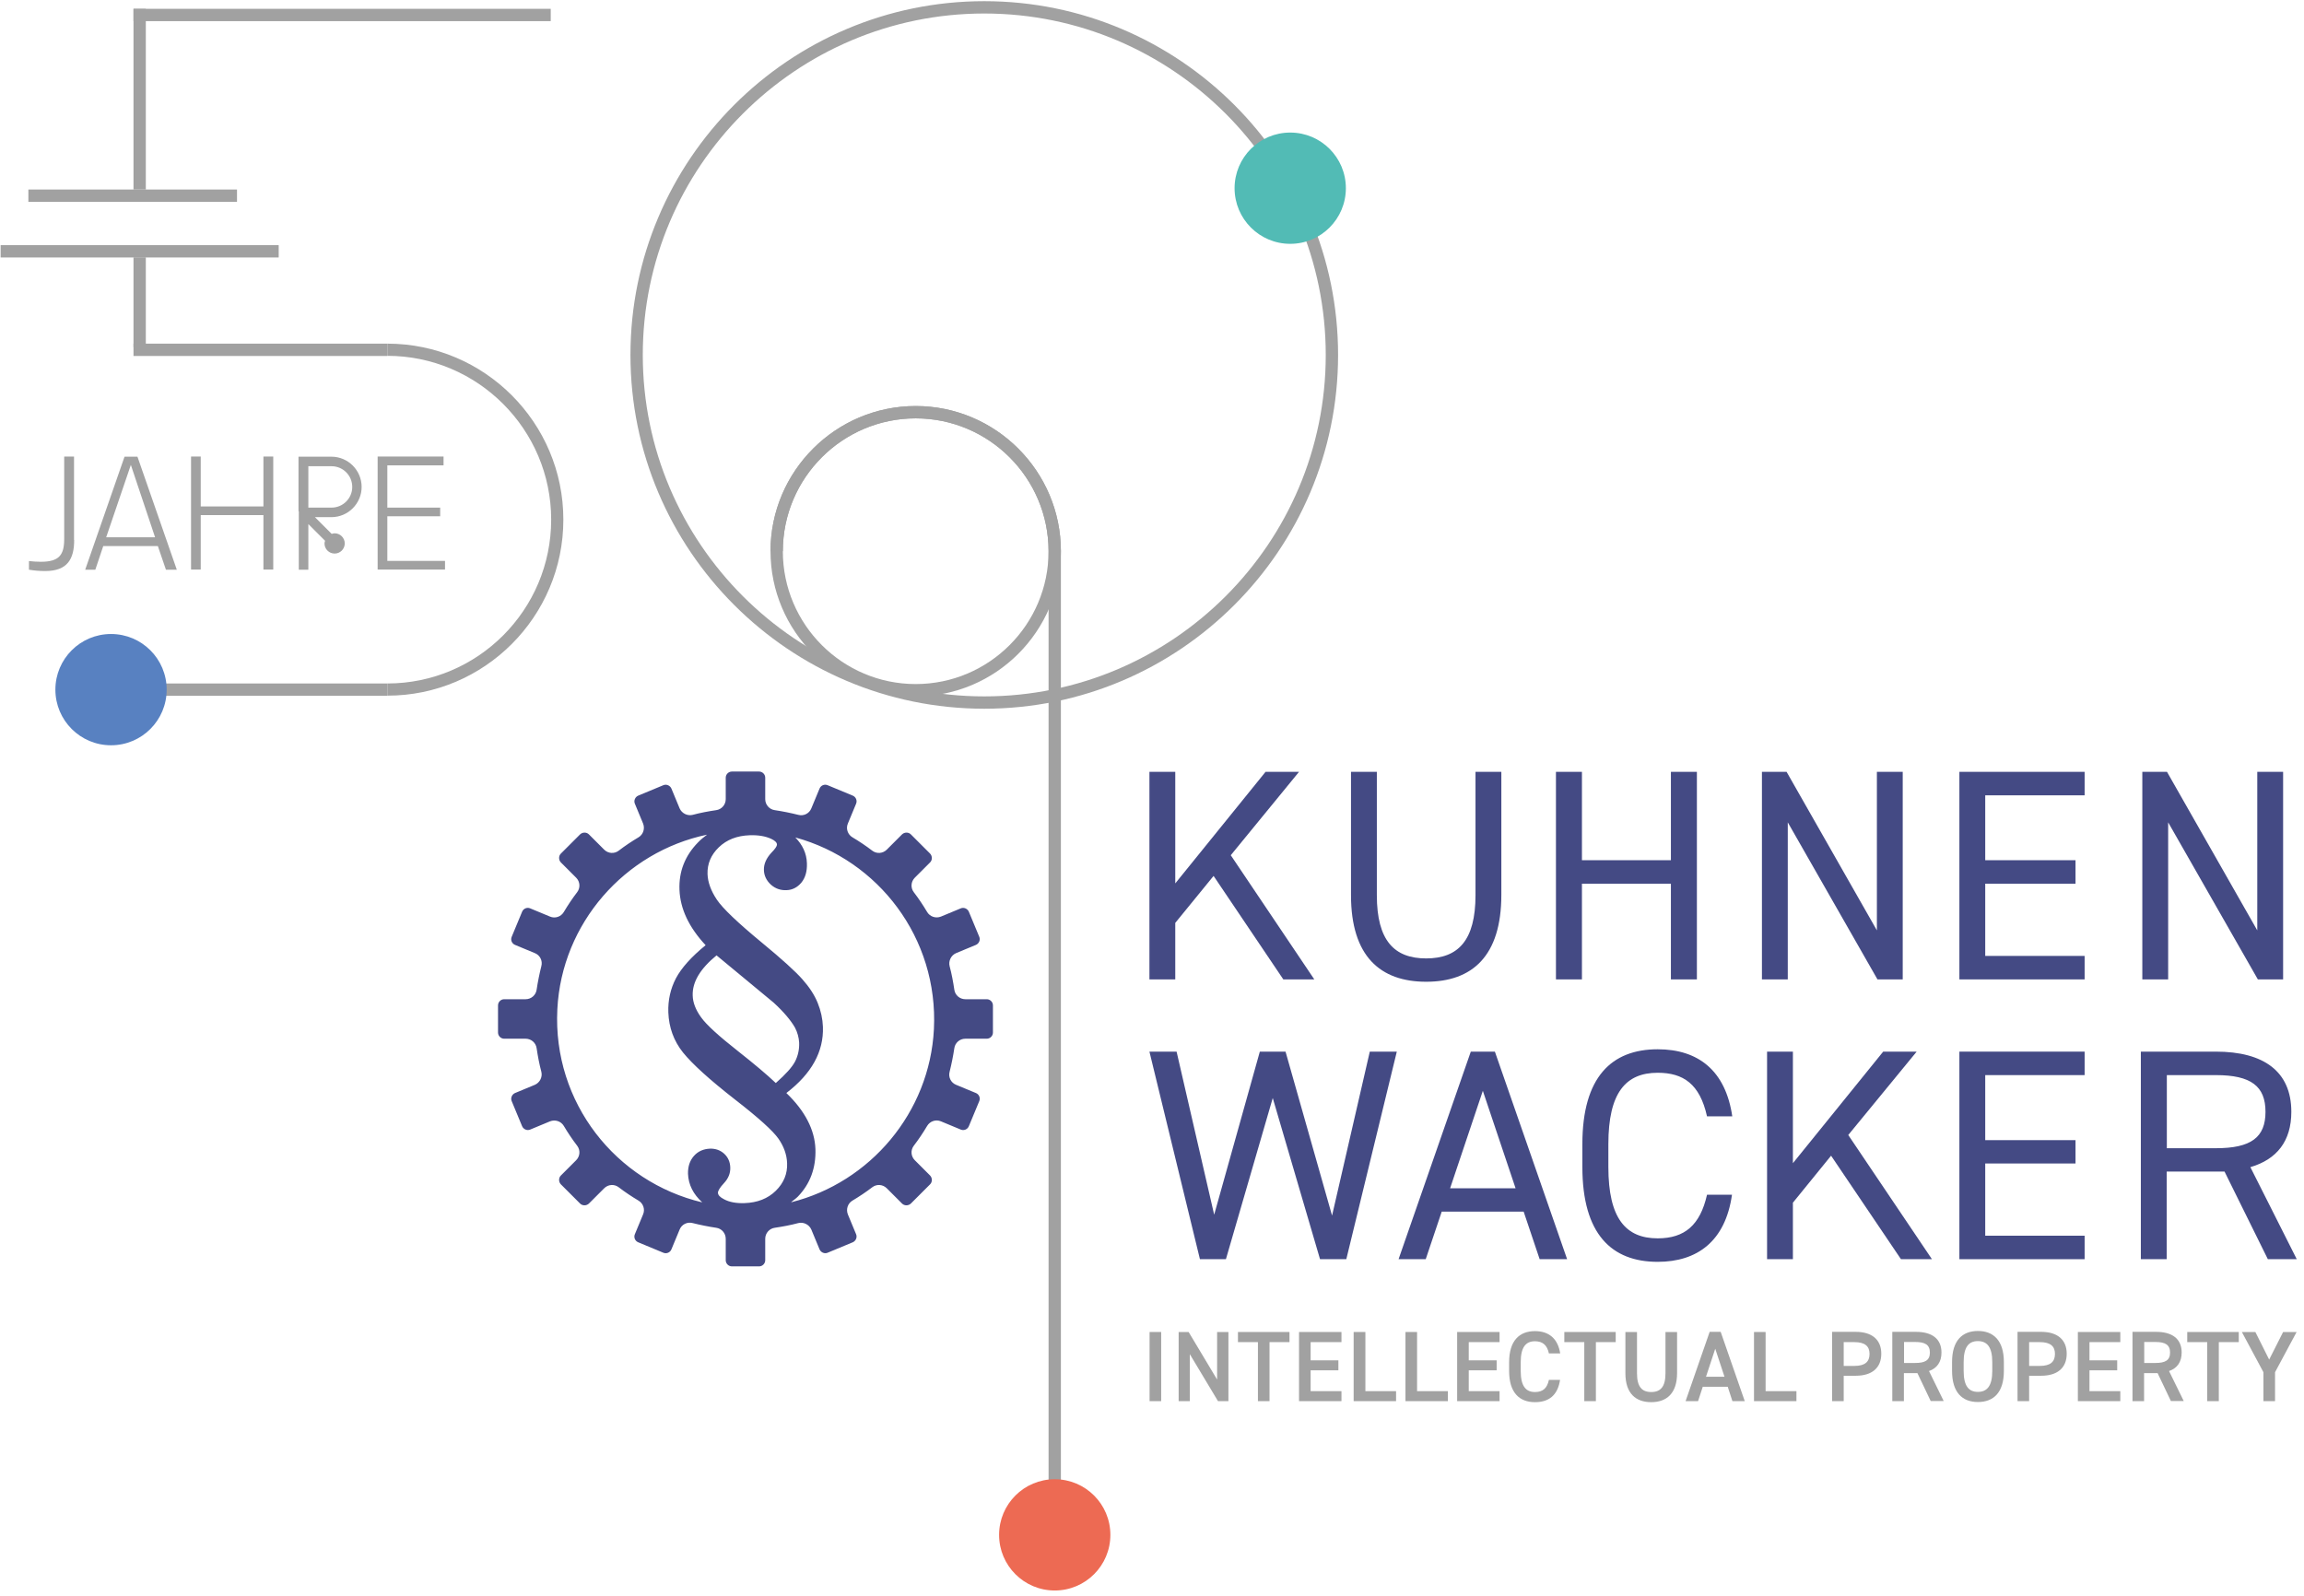 <svg xmlns="http://www.w3.org/2000/svg" width="293" height="203" viewBox="0 0 293 203"><g fill="none" fill-rule="evenodd" transform="translate(.08 .15)"><rect width="26.53" height="1.568" x="3.529" y="23.954" fill="#A1A1A1"/><rect width="35.361" height="1.568" y="31.03" fill="#A1A1A1"/><path fill="#A1A1A1" fill-rule="nonzero" d="M116.371,88.421 C106.195,88.421 97.906,80.132 97.906,69.957 C97.906,59.782 106.195,51.492 116.371,51.492 C126.546,51.492 134.835,59.782 134.835,69.957 C134.835,80.132 126.546,88.421 116.371,88.421 Z M116.371,53.06 C107.054,53.06 99.474,60.64 99.474,69.957 C99.474,79.273 107.054,86.853 116.371,86.853 C125.687,86.853 133.267,79.273 133.267,69.957 C133.267,60.64 125.687,53.06 116.371,53.06 Z"/><path fill="#A1A1A1" d="M97.906,69.957 C97.906,59.782 106.195,51.492 116.371,51.492 C126.546,51.492 134.835,59.782 134.835,69.957 L134.835,191.406 L133.267,191.406 L133.267,69.957 C133.267,60.64 125.687,53.06 116.371,53.06 C107.054,53.06 99.474,60.64 99.474,69.957"/><rect width="53.06" height="1.568" x="16.896" y=".971" fill="#A1A1A1"/><rect width="1.568" height="22.983" x="16.896" y=".971" fill="#A1A1A1"/><rect width="1.568" height="11.426" x="16.896" y="32.579" fill="#A1A1A1"/><path fill="#A1A1A1" fill-rule="nonzero" d="M125.09,89.99 C100.277,89.99 80.095,69.807 80.095,44.995 C80.095,20.182 100.277,1.32658874e-14 125.09,1.32658874e-14 C149.902,1.32658874e-14 170.084,20.182 170.084,44.995 C170.084,69.807 149.902,89.99 125.09,89.99 L125.09,89.99 Z M125.09,1.568 C101.136,1.568 81.663,21.06 81.663,44.995 C81.663,68.93 101.154,88.421 125.09,88.421 C149.025,88.421 168.516,68.949 168.516,44.995 C168.516,21.041 149.025,1.568 125.09,1.568 Z"/><circle cx="163.998" cy="23.786" r="7.076" fill="#52BBB5"/><rect width="32.281" height="1.568" x="16.896" y="86.779" fill="#A1A1A1"/><rect width="32.281" height="1.568" x="16.896" y="43.557" fill="#A1A1A1"/><path fill="#A1A1A1" d="M49.177,88.328 C61.518,88.328 71.562,78.284 71.562,65.943 C71.562,53.602 61.518,43.557 49.177,43.557 L49.177,45.107 C60.659,45.107 70.013,54.461 70.013,65.943 C70.013,77.425 60.678,86.779 49.177,86.779"/><circle cx="14.04" cy="87.563" r="7.076" fill="#5881C1"/><polygon fill="#444A84" points="163.12 124.417 154.252 111.255 149.379 117.229 149.379 124.417 146.093 124.417 146.093 98.018 149.379 98.018 149.379 112.207 160.861 98.018 165.118 98.018 156.437 108.623 167.06 124.417 163.12 124.417"/><path fill="#444A84" d="M190.846,98.018 L190.846,113.663 C190.846,121.468 187.13,124.716 181.286,124.716 C175.443,124.716 171.727,121.468 171.727,113.701 L171.727,98.018 L175.013,98.018 L175.013,113.701 C175.013,119.488 177.235,121.748 181.286,121.748 C185.338,121.748 187.56,119.488 187.56,113.701 L187.56,98.018 L190.846,98.018 L190.846,98.018 Z"/><polygon fill="#444A84" points="201.095 109.257 212.409 109.257 212.409 98.018 215.714 98.018 215.714 124.417 212.409 124.417 212.409 112.245 201.095 112.245 201.095 124.417 197.791 124.417 197.791 98.018 201.095 98.018 201.095 109.257"/><polygon fill="#444A84" points="241.89 98.018 241.89 124.417 238.678 124.417 227.271 104.44 227.271 124.417 223.985 124.417 223.985 98.018 227.121 98.018 238.604 118.182 238.604 98.018 241.89 98.018"/><polygon fill="#444A84" points="265.022 98.018 265.022 101.005 252.382 101.005 252.382 109.257 263.864 109.257 263.864 112.245 252.382 112.245 252.382 121.43 265.022 121.43 265.022 124.417 249.096 124.417 249.096 98.018 265.022 98.018"/><polygon fill="#444A84" points="286.978 98.018 286.978 118.182 275.496 98.018 272.359 98.018 272.359 124.417 275.645 124.417 275.645 104.44 287.052 124.417 290.264 124.417 290.264 98.018 286.978 98.018"/><polygon fill="#444A84" points="155.82 160.003 152.516 160.003 146.093 133.603 149.547 133.603 154.327 154.346 160.133 133.603 163.401 133.603 169.319 154.458 174.117 133.603 177.552 133.603 171.13 160.003 167.788 160.003 161.776 139.503 155.82 160.003"/><path fill="#444A84" fill-rule="nonzero" d="M177.776,160.003 L186.962,133.603 L190.024,133.603 L199.21,160.003 L195.718,160.003 L193.683,153.953 L183.265,153.953 L181.23,160.003 L177.739,160.003 L177.776,160.003 Z M184.311,150.985 L192.657,150.985 L188.493,138.588 L184.33,150.985 L184.33,150.985 L184.311,150.985 Z"/><path fill="#444A84" d="M217.002,141.837 C216.087,137.71 213.978,136.292 210.729,136.292 C206.678,136.292 204.456,138.812 204.456,145.365 L204.456,148.278 C204.456,154.831 206.678,157.351 210.729,157.351 C214.164,157.351 216.125,155.671 217.002,151.806 L220.176,151.806 C219.336,157.743 215.733,160.339 210.729,160.339 C204.867,160.339 201.151,156.81 201.151,148.278 L201.151,145.365 C201.151,136.833 204.867,133.304 210.729,133.304 C215.938,133.304 219.373,136.068 220.214,141.837 L217.002,141.837 Z"/><polygon fill="#444A84" points="241.665 160.003 232.779 146.84 227.924 152.815 227.924 160.003 224.638 160.003 224.638 133.603 227.924 133.603 227.924 147.792 239.406 133.603 243.663 133.603 234.963 144.208 245.605 160.003 241.665 160.003"/><polygon fill="#444A84" points="265.022 133.603 265.022 136.59 252.382 136.59 252.382 144.861 263.864 144.861 263.864 147.83 252.382 147.83 252.382 157.015 265.022 157.015 265.022 160.003 249.096 160.003 249.096 133.603 265.022 133.603"/><path fill="#444A84" fill-rule="nonzero" d="M288.322 160.003 282.814 148.857 275.458 148.857 275.458 160.003 272.172 160.003 272.172 133.603 281.713 133.603C287.799 133.603 291.309 136.124 291.309 141.258 291.309 144.973 289.48 147.307 286.1 148.296L292 160.003 288.322 160.003 288.322 160.003ZM281.713 145.888C286.194 145.888 288.023 144.506 288.023 141.258 288.023 138.009 286.194 136.59 281.713 136.59L275.477 136.59 275.477 145.888 281.713 145.888ZM100.557 152.721C100.837 152.497 101.136 152.292 101.379 152.049 102.947 150.425 103.694 148.408 103.619 146 103.526 143.536 102.293 141.146 99.922 138.868 103.134 136.404 104.683 133.603 104.571 130.448 104.534 129.421 104.31 128.394 103.899 127.386 103.488 126.378 102.835 125.388 101.957 124.399 101.08 123.409 99.381 121.86 96.842 119.769 93.742 117.211 91.819 115.381 91.073 114.261 90.326 113.141 89.934 112.058 89.896 111.012 89.859 109.724 90.326 108.585 91.334 107.614 92.342 106.643 93.649 106.139 95.255 106.083 96.338 106.046 97.252 106.195 98.018 106.55 98.485 106.774 98.727 107.017 98.727 107.278 98.727 107.465 98.503 107.82 98.018 108.305 97.364 109.015 97.047 109.743 97.066 110.49 97.084 111.218 97.383 111.834 97.943 112.357 98.503 112.861 99.175 113.103 99.941 113.066 100.688 113.047 101.323 112.711 101.827 112.114 102.331 111.498 102.573 110.676 102.536 109.649 102.499 108.38 101.976 107.297 101.061 106.363 111.61 109.239 119.264 119.152 118.686 130.747 118.144 141.37 110.564 150.238 100.557 152.759L100.557 152.759 100.557 152.721ZM91.035 121.355 98.298 127.367C99.605 128.562 100.501 129.645 101.024 130.56 101.341 131.176 101.509 131.811 101.547 132.446 101.584 133.323 101.397 134.126 101.042 134.835 100.669 135.563 99.848 136.478 98.578 137.598 97.42 136.497 95.815 135.153 93.78 133.547 91.334 131.624 89.747 130.186 89.075 129.234 88.384 128.282 88.029 127.349 88.011 126.452 87.955 124.753 88.963 123.054 91.073 121.337L91.073 121.337 91.035 121.355ZM70.797 128.207C71.357 117.267 79.385 108.193 89.84 106.009 89.43 106.307 89.038 106.625 88.683 106.998 87.021 108.697 86.237 110.714 86.33 113.029 86.424 115.437 87.525 117.79 89.654 120.067 87.843 121.542 86.592 122.942 85.882 124.268 85.192 125.594 84.855 127.05 84.912 128.618 84.986 130.541 85.602 132.24 86.779 133.715 87.973 135.19 90.176 137.188 93.406 139.708 96.394 142.023 98.223 143.685 98.914 144.674 99.605 145.664 99.978 146.709 100.016 147.792 100.072 149.137 99.586 150.313 98.578 151.302 97.57 152.292 96.244 152.815 94.601 152.871 93.537 152.908 92.66 152.74 92.006 152.385 91.483 152.124 91.222 151.844 91.222 151.545 91.222 151.302 91.465 150.892 91.987 150.331 92.548 149.734 92.809 149.081 92.79 148.352 92.772 147.643 92.51 147.046 92.025 146.597 91.539 146.149 90.923 145.925 90.214 145.944 89.374 145.981 88.683 146.28 88.16 146.877 87.637 147.475 87.395 148.222 87.413 149.137 87.469 150.537 88.085 151.732 89.224 152.777 78.265 150.182 70.199 140.1 70.797 128.226L70.797 128.226 70.797 128.207ZM125.407 126.938 122.681 126.938C121.972 126.938 121.374 126.415 121.281 125.724 121.131 124.716 120.945 123.708 120.683 122.737 120.515 122.065 120.87 121.355 121.505 121.075L124.025 120.03C124.417 119.862 124.623 119.395 124.455 119.003L123.129 115.81C122.961 115.418 122.494 115.213 122.102 115.381L119.582 116.427C118.928 116.688 118.182 116.445 117.827 115.848 117.304 114.97 116.744 114.13 116.128 113.327 115.698 112.767 115.754 111.983 116.259 111.479L118.2 109.537C118.499 109.239 118.499 108.735 118.2 108.417L115.754 105.971C115.456 105.673 114.952 105.673 114.634 105.971L112.693 107.913C112.188 108.417 111.404 108.473 110.844 108.044 110.041 107.428 109.201 106.868 108.324 106.345 107.726 105.99 107.465 105.243 107.745 104.59L108.791 102.069C108.959 101.677 108.772 101.21 108.361 101.042L105.169 99.717C104.776 99.549 104.31 99.736 104.142 100.146L103.096 102.667C102.835 103.32 102.125 103.675 101.435 103.488 100.464 103.246 99.455 103.04 98.447 102.891 97.757 102.797 97.234 102.2 97.234 101.491L97.234 98.765C97.234 98.335 96.879 97.981 96.45 97.981L92.996 97.981C92.566 97.981 92.212 98.335 92.212 98.765L92.212 101.491C92.212 102.2 91.689 102.797 90.998 102.891 89.99 103.04 88.982 103.227 88.011 103.488 87.339 103.656 86.629 103.302 86.349 102.667L85.304 100.146C85.136 99.754 84.669 99.549 84.277 99.717L81.084 101.042C80.692 101.21 80.487 101.677 80.655 102.069L81.7 104.59C81.962 105.243 81.719 105.99 81.121 106.345 80.244 106.868 79.404 107.428 78.601 108.044 78.041 108.473 77.257 108.417 76.753 107.913L74.811 105.971C74.512 105.673 74.008 105.673 73.691 105.971L71.245 108.417C70.946 108.716 70.946 109.22 71.245 109.537L73.187 111.479C73.691 111.983 73.747 112.767 73.317 113.327 72.701 114.13 72.141 114.97 71.618 115.848 71.264 116.445 70.517 116.707 69.863 116.427L67.343 115.381C66.951 115.213 66.484 115.4 66.316 115.81L64.991 119.003C64.823 119.395 65.009 119.862 65.42 120.03L67.94 121.075C68.594 121.337 68.949 122.046 68.762 122.737 68.519 123.708 68.314 124.716 68.164 125.724 68.071 126.415 67.474 126.938 66.764 126.938L64.038 126.938C63.609 126.938 63.254 127.293 63.254 127.722L63.254 131.176C63.254 131.605 63.609 131.96 64.038 131.96L66.764 131.96C67.474 131.96 68.071 132.483 68.164 133.174 68.314 134.182 68.501 135.19 68.762 136.161 68.93 136.833 68.575 137.542 67.94 137.823L65.42 138.868C65.028 139.036 64.823 139.503 64.991 139.895L66.316 143.087C66.484 143.48 66.951 143.685 67.343 143.517L69.863 142.471C70.517 142.21 71.264 142.453 71.618 143.05 72.141 143.928 72.701 144.768 73.317 145.571 73.747 146.131 73.691 146.915 73.187 147.419L71.245 149.361C70.946 149.659 70.946 150.163 71.245 150.481L73.691 152.927C73.99 153.225 74.494 153.225 74.811 152.927L76.753 150.985C77.257 150.481 78.041 150.425 78.601 150.854 79.404 151.47 80.244 152.03 81.121 152.553 81.719 152.908 81.98 153.655 81.7 154.308L80.655 156.829C80.487 157.221 80.673 157.687 81.084 157.855L84.277 159.181C84.669 159.349 85.136 159.162 85.304 158.752L86.349 156.231C86.61 155.578 87.32 155.223 88.011 155.41 88.982 155.652 89.99 155.858 90.998 156.007 91.689 156.101 92.212 156.698 92.212 157.407L92.212 160.133C92.212 160.563 92.566 160.917 92.996 160.917L96.45 160.917C96.879 160.917 97.234 160.563 97.234 160.133L97.234 157.407C97.234 156.698 97.757 156.101 98.447 156.007 99.455 155.858 100.464 155.671 101.435 155.41 102.107 155.242 102.816 155.596 103.096 156.231L104.142 158.752C104.31 159.144 104.776 159.349 105.169 159.181L108.361 157.855C108.753 157.687 108.959 157.221 108.791 156.829L107.745 154.308C107.484 153.655 107.726 152.908 108.324 152.553 109.201 152.03 110.041 151.47 110.844 150.854 111.404 150.425 112.188 150.481 112.693 150.985L114.634 152.927C114.933 153.225 115.437 153.225 115.754 152.927L118.2 150.481C118.499 150.182 118.499 149.678 118.2 149.361L116.259 147.419C115.754 146.915 115.698 146.131 116.128 145.571 116.744 144.768 117.304 143.928 117.827 143.05 118.182 142.453 118.928 142.191 119.582 142.471L122.102 143.517C122.494 143.685 122.961 143.498 123.129 143.087L124.455 139.895C124.623 139.503 124.436 139.036 124.025 138.868L121.505 137.823C120.851 137.561 120.497 136.852 120.683 136.161 120.926 135.19 121.131 134.182 121.281 133.174 121.374 132.483 121.972 131.96 122.681 131.96L125.407 131.96C125.836 131.96 126.191 131.605 126.191 131.176L126.191 127.722C126.191 127.293 125.836 126.938 125.407 126.938L125.407 126.938Z"/><polygon fill="#A1A1A1" points="147.587 178.057 146.112 178.057 146.112 169.263 147.587 169.263 147.587 178.057"/><polygon fill="#A1A1A1" points="156.138 169.263 156.138 178.057 154.812 178.057 151.228 172.082 151.228 178.057 149.809 178.057 149.809 169.263 151.078 169.263 154.7 175.312 154.7 169.263 156.138 169.263"/><polygon fill="#A1A1A1" points="163.905 169.263 163.905 170.551 161.365 170.551 161.365 178.057 159.891 178.057 159.891 170.551 157.351 170.551 157.351 169.263 163.905 169.263"/><polygon fill="#A1A1A1" points="170.514 169.263 170.514 170.551 166.593 170.551 166.593 172.866 170.122 172.866 170.122 174.136 166.593 174.136 166.593 176.787 170.514 176.787 170.514 178.057 165.118 178.057 165.118 169.263 170.514 169.263"/><polygon fill="#A1A1A1" points="173.557 176.787 177.459 176.787 177.459 178.057 172.063 178.057 172.063 169.263 173.557 169.263 173.557 176.787"/><polygon fill="#A1A1A1" points="180.129 176.787 184.05 176.787 184.05 178.057 178.654 178.057 178.654 169.263 180.129 169.263 180.129 176.787"/><polygon fill="#A1A1A1" points="190.621 169.263 190.621 170.551 186.701 170.551 186.701 172.866 190.248 172.866 190.248 174.136 186.701 174.136 186.701 176.787 190.621 176.787 190.621 178.057 185.226 178.057 185.226 169.263 190.621 169.263"/><path fill="#A1A1A1" d="M196.895,171.989 C196.671,170.925 196.092,170.439 195.121,170.439 C193.945,170.439 193.31,171.205 193.31,173.109 L193.31,174.229 C193.31,176.115 193.945,176.899 195.121,176.899 C196.129,176.899 196.671,176.414 196.895,175.349 L198.314,175.349 C198.015,177.328 196.876,178.187 195.121,178.187 C193.161,178.187 191.835,176.992 191.835,174.229 L191.835,173.109 C191.835,170.346 193.161,169.151 195.121,169.151 C196.876,169.151 198.034,170.084 198.332,171.989 L196.895,171.989 L196.895,171.989 Z"/><polygon fill="#A1A1A1" points="205.39 169.263 205.39 170.551 202.869 170.551 202.869 178.057 201.394 178.057 201.394 170.551 198.855 170.551 198.855 169.263 205.39 169.263"/><path fill="#A1A1A1" d="M213.194,169.263 L213.194,174.491 C213.194,177.086 211.849,178.187 209.908,178.187 C207.966,178.187 206.622,177.104 206.622,174.509 L206.622,169.263 L208.097,169.263 L208.097,174.509 C208.097,176.19 208.694,176.899 209.908,176.899 C211.121,176.899 211.719,176.19 211.719,174.509 L211.719,169.263 L213.194,169.263 Z"/><path fill="#A1A1A1" fill-rule="nonzero" d="M216.872,174.957 L219.224,174.957 L218.048,171.391 L216.872,174.957 L216.872,174.957 Z M214.276,178.057 L217.338,169.244 L218.739,169.244 L221.801,178.057 L220.232,178.057 L219.635,176.227 L216.461,176.227 L215.863,178.057 L214.276,178.057 Z"/><polygon fill="#A1A1A1" points="224.452 176.787 228.372 176.787 228.372 178.057 222.977 178.057 222.977 169.263 224.452 169.263 224.452 176.787"/><path fill="#A1A1A1" fill-rule="nonzero" d="M235.747 173.576C237.091 173.576 237.67 173.053 237.67 172.045 237.67 171.093 237.11 170.551 235.747 170.551L234.384 170.551 234.384 173.576 235.747 173.576ZM234.384 174.845 234.384 178.057 232.909 178.057 232.909 169.244 235.915 169.244C237.95 169.244 239.164 170.215 239.164 172.026 239.164 173.837 237.969 174.827 235.915 174.827L234.403 174.827 234.384 174.845ZM243.476 173.202C244.727 173.202 245.343 172.866 245.343 171.877 245.343 170.887 244.727 170.532 243.476 170.532L242.058 170.532 242.058 173.202 243.476 173.202ZM245.455 178.057 243.757 174.491 242.039 174.491 242.039 178.057 240.564 178.057 240.564 169.244 243.57 169.244C245.605 169.244 246.818 170.122 246.818 171.877 246.818 173.09 246.24 173.874 245.231 174.229L247.098 178.038 245.474 178.038 245.455 178.057ZM249.638 174.21C249.638 176.115 250.272 176.88 251.449 176.88 252.625 176.88 253.278 176.115 253.278 174.21L253.278 173.09C253.278 171.186 252.625 170.42 251.449 170.42 250.272 170.42 249.638 171.186 249.638 173.09L249.638 174.21 249.638 174.21ZM251.449 178.169C249.488 178.169 248.163 176.974 248.163 174.21L248.163 173.09C248.163 170.327 249.488 169.132 251.449 169.132 253.409 169.132 254.753 170.327 254.753 173.09L254.753 174.21C254.753 176.974 253.428 178.169 251.449 178.169L251.449 178.169ZM259.327 173.576C260.672 173.576 261.25 173.053 261.25 172.045 261.25 171.093 260.69 170.551 259.327 170.551L257.964 170.551 257.964 173.576 259.327 173.576ZM257.964 174.845 257.964 178.057 256.49 178.057 256.49 169.244 259.495 169.244C261.53 169.244 262.744 170.215 262.744 172.026 262.744 173.837 261.549 174.827 259.495 174.827L257.983 174.827 257.964 174.845Z"/><polygon fill="#A1A1A1" points="269.559 169.263 269.559 170.551 265.638 170.551 265.638 172.866 269.166 172.866 269.166 174.136 265.638 174.136 265.638 176.787 269.559 176.787 269.559 178.057 264.163 178.057 264.163 169.263 269.559 169.263"/><path fill="#A1A1A1" fill-rule="nonzero" d="M274.021,173.202 C275.272,173.202 275.888,172.866 275.888,171.877 C275.888,170.887 275.272,170.532 274.021,170.532 L272.602,170.532 L272.602,173.202 L274.021,173.202 Z M276,178.057 L274.301,174.491 L272.583,174.491 L272.583,178.057 L271.108,178.057 L271.108,169.244 L274.114,169.244 C276.149,169.244 277.363,170.122 277.363,171.877 C277.363,173.09 276.784,173.874 275.757,174.229 L277.624,178.038 L276,178.038 L276,178.057 Z"/><polygon fill="#A1A1A1" points="284.625 169.263 284.625 170.551 282.086 170.551 282.086 178.057 280.611 178.057 280.611 170.551 278.072 170.551 278.072 169.263 284.625 169.263"/><polygon fill="#A1A1A1" points="286.735 169.263 288.49 172.773 290.264 169.263 291.981 169.263 289.237 174.379 289.237 178.057 287.762 178.057 287.762 174.379 285.017 169.263 286.735 169.263"/><circle cx="134.051" cy="195.065" r="7.076" fill="#ED6A53"/><g fill="#A1A1A1" transform="translate(3.603 57.915)"><path d="M5.75,10.623 C5.75,13.032 4.892,14.563 2.072,14.563 C1.307,14.563 0.691,14.507 0,14.395 L0,13.293 C0.523,13.349 0.99,13.386 1.512,13.386 C3.827,13.386 4.481,12.528 4.481,10.493 L4.481,0 L5.732,0 L5.732,10.623 L5.75,10.623 Z"/><path fill-rule="nonzero" d="M16.411,11.389 L9.447,11.389 L8.439,14.395 L7.151,14.395 L12.154,0.019 L13.797,0.019 L18.801,14.395 L17.419,14.395 L16.392,11.389 L16.411,11.389 Z M9.82,10.269 L16.038,10.269 L12.957,1.064 L9.82,10.269 L9.82,10.269 Z"/><polygon points="31.067 14.376 29.816 14.376 29.816 7.449 21.844 7.449 21.844 14.376 20.612 14.376 20.612 0 21.844 0 21.844 6.348 29.816 6.348 29.816 0 31.067 0 31.067 14.376"/><polygon points="52.724 1.12 45.574 1.12 45.574 6.497 52.295 6.497 52.295 7.599 45.574 7.599 45.574 13.274 52.911 13.274 52.911 14.376 44.341 14.376 44.341 0 52.724 0 52.724 1.102"/><path fill-rule="nonzero" d="M34.316,6.964 L34.316,14.395 L35.529,14.395 L35.529,8.588 L37.658,10.717 C37.62,10.829 37.583,10.941 37.583,11.053 C37.583,11.762 38.162,12.341 38.871,12.341 C39.581,12.341 40.159,11.762 40.159,11.053 C40.159,10.343 39.581,9.764 38.871,9.764 C38.74,9.764 38.61,9.802 38.498,9.839 L36.369,7.711 L38.46,7.711 C40.589,7.711 42.306,5.974 42.306,3.865 C42.306,1.755 40.589,0.019 38.46,0.019 L34.278,0.019 L34.278,6.964 L34.316,6.964 Z M38.479,6.497 L35.529,6.497 L35.529,1.232 L38.479,1.232 C39.935,1.232 41.112,2.408 41.112,3.865 C41.112,5.321 39.935,6.497 38.479,6.497 Z"/></g></g></svg>